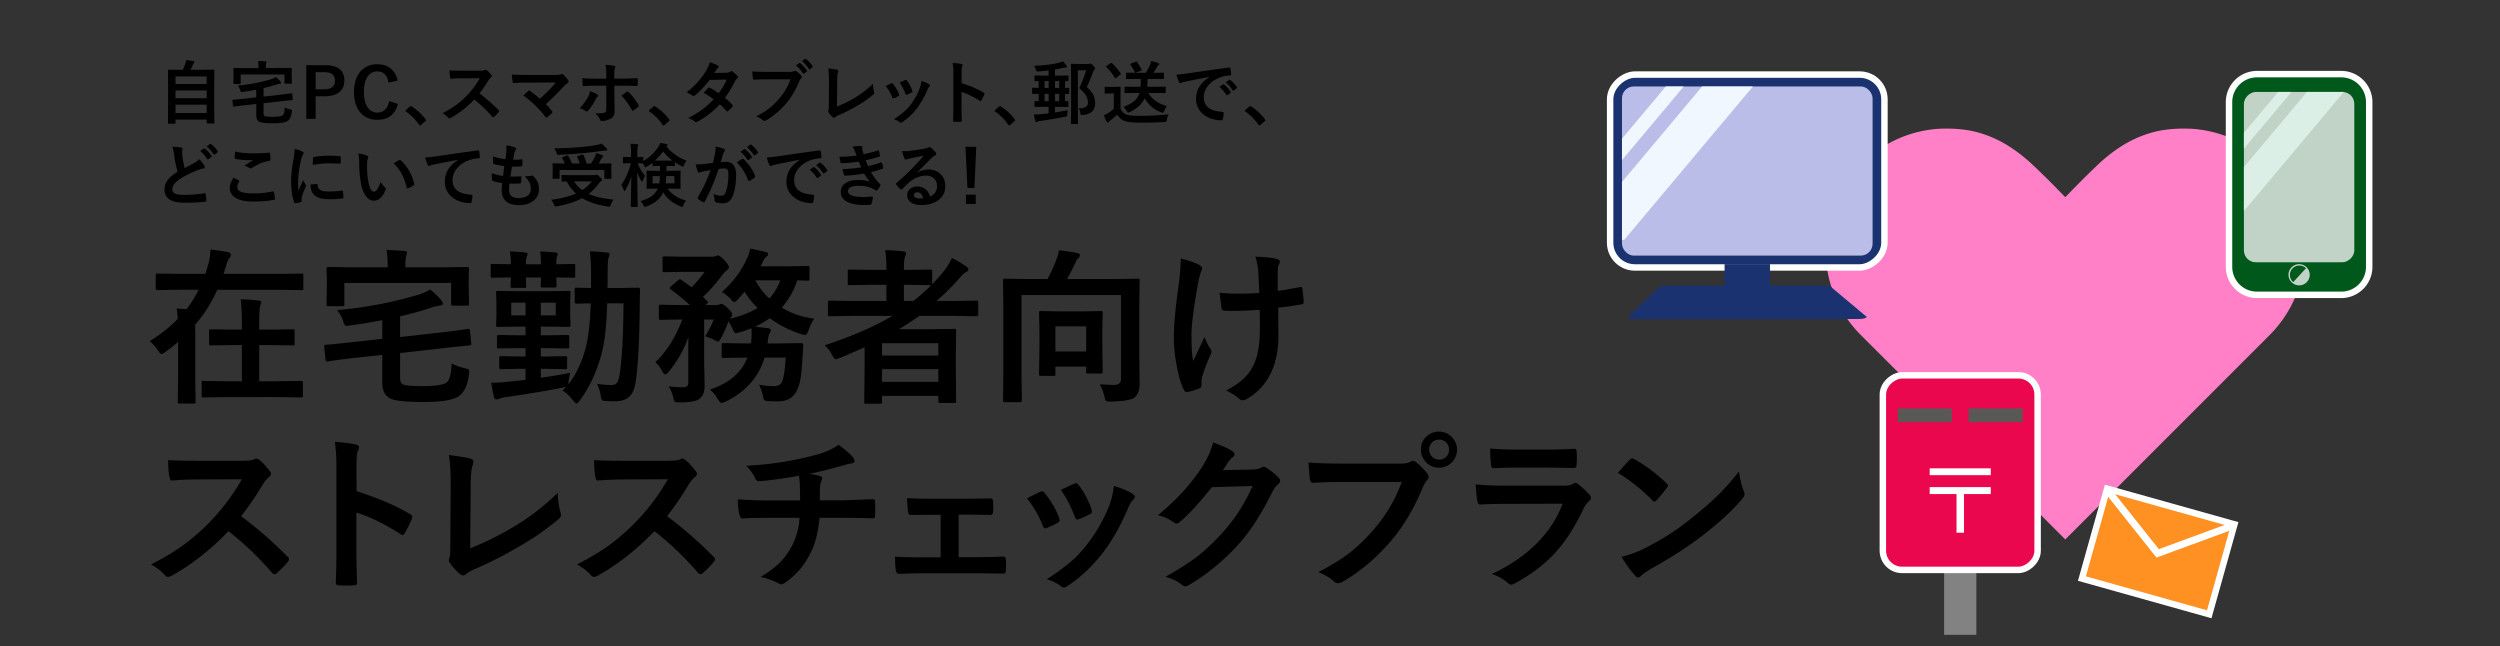 <svg id="Layer_1" data-name="Layer 1" xmlns="http://www.w3.org/2000/svg" viewBox="0 0 3876.01 1001.89"><rect x="0" y="0" width="3876.01" height="1001.89" fill="#333333" stroke="none"/><defs><style>.cls-1{fill:#ff80c6;}.cls-2,.cls-4{fill:#1a3370;}.cls-11,.cls-14,.cls-2{stroke:#fff;stroke-miterlimit:10;}.cls-11,.cls-2{stroke-width:10px;}.cls-3{fill:#babde8;}.cls-5{fill:#f0f7ff;}.cls-6{fill:#00591b;}.cls-7{fill:#fff;}.cls-8{fill:#c1d3c6;}.cls-9{fill:#dcefe6;}.cls-10{fill:#828282;}.cls-11{fill:#ea074e;}.cls-12{fill:#595857;}.cls-13{fill:#ff9022;}.cls-14{fill:none;stroke-width:11px;}</style></defs><title>sc_package_home_top</title><path class="cls-1" d="M3385.85,199.37a181.9,181.9,0,0,1,72.93,14.77,188.6,188.6,0,0,1,59.63,40.43,192.52,192.52,0,0,1,40.25,59.82,181.77,181.77,0,0,1,14.77,72.93,185.92,185.92,0,0,1-55,132.57L3202,836.35,2885.49,519.89a186,186,0,0,1-55-132.57,181.94,181.94,0,0,1,14.77-72.93,192.86,192.86,0,0,1,40.25-59.82,188.75,188.75,0,0,1,59.64-40.43,181.87,181.87,0,0,1,72.93-14.77q29.54,0,52.8,7.2a178.87,178.87,0,0,1,42.84,19.57,249,249,0,0,1,37.11,28.8q17.54,16.44,36,35.27L3202,305.72l14.77-15.14q18.47-18.84,36-35.45a241.53,241.53,0,0,1,37.11-29,178.62,178.62,0,0,1,42.83-19.57Q3355.93,199.37,3385.85,199.37Z"/><rect class="cls-2" x="2559.47" y="52.5" width="299.05" height="425.31" rx="38.38" transform="translate(2974.15 -2443.84) rotate(90)"/><rect class="cls-3" x="2514.72" y="134.01" width="388.55" height="262.29" rx="18.38"/><rect class="cls-4" x="2673.8" y="409.48" width="70.39" height="53.65"/><polygon class="cls-5" points="2514.72 282.11 2514.72 371.9 2518.21 371.9 2717.82 134.01 2638.98 134.01 2514.72 282.11"/><polygon class="cls-5" points="2514.72 248.25 2610.57 134.01 2582.68 134.01 2514.72 215.01 2514.72 248.25"/><path class="cls-4" d="M2882.43,494.55H2535.56c-6.45,0-11.69-1.48-11.69-3.31l47.74-44.89c0-1.83,5.24-3.31,11.7-3.31h245.53c6.46,0,11.69,1.48,11.69,3.31l53.59,44.89C2894.12,493.07,2888.89,494.55,2882.43,494.55Z"/><rect class="cls-6" x="3455.88" y="114.92" width="217.34" height="342.23" rx="43.38"/><path class="cls-7" d="M3629.84,119.92a38.38,38.38,0,0,1,38.38,38.39V413.77a38.38,38.38,0,0,1-38.38,38.38H3499.27a38.39,38.39,0,0,1-38.39-38.39V158.3a38.39,38.39,0,0,1,38.39-38.38h130.57m0-10H3499.27a48.45,48.45,0,0,0-48.39,48.38V413.76a48.45,48.45,0,0,0,48.39,48.39h130.57a48.44,48.44,0,0,0,48.38-48.38V158.31a48.44,48.44,0,0,0-48.38-48.39Z"/><rect class="cls-8" x="3432.51" y="189.02" width="264.08" height="171.14" rx="18.38" transform="translate(3839.14 -3289.97) rotate(90)"/><circle class="cls-8" cx="3564.55" cy="425.99" r="16.5"/><path class="cls-6" d="M3555.43,437.36a14.58,14.58,0,1,1,19.73-21.44Z"/><polygon class="cls-9" points="3478.98 259.04 3478.98 327.19 3633.92 142.55 3576.73 142.55 3478.98 259.04"/><polygon class="cls-9" points="3478.98 230.44 3552.74 142.55 3532.16 142.55 3478.98 205.92 3478.98 230.44"/><rect class="cls-10" x="3014.19" y="847.37" width="49.93" height="136.86"/><rect class="cls-11" x="2888.31" y="612.78" width="301.69" height="239.95" rx="29.78" transform="translate(3771.91 -2306.39) rotate(90)"/><rect class="cls-12" x="2942.29" y="633.17" width="83.88" height="21.29"/><rect class="cls-12" x="3052.14" y="633.17" width="83.88" height="21.29"/><path class="cls-7" d="M2991.8,726.09h94.71v10.6H2991.8Zm0,29.12h94.71V766H3045v59.94h-11.59V766H2991.8Z"/><rect class="cls-13" x="3273.68" y="752.5" width="144.78" height="204.99" transform="translate(1619.57 3846.04) rotate(-74.34)"/><path class="cls-7" d="M3270.38,763.79l187.76,52.63L3421.75,946.2,3234,893.56l36.38-129.77m-6.93-12.33-2.7,9.63-36.38,129.77-2.7,9.63,9.63,2.7,187.75,52.64,9.63,2.7,2.7-9.63,36.38-129.78,2.7-9.63-9.63-2.7-187.75-52.63-9.63-2.7Z"/><polyline class="cls-14" points="3270.38 763.79 3345.24 857.95 3458.14 816.42"/><path d="M232,528.89a212,212,0,0,0,43.58-34.53q-.37-6.25-1.53-15.94,14.65.76,15.17.9A175.31,175.31,0,0,0,308,449.24H277.38l-33.14.51c-1.36,0-2.17-.17-2.42-.51a4.32,4.32,0,0,1-.38-2.29V427.07q0-2.18.51-2.55a4.3,4.3,0,0,1,2.29-.39l33.14.51h41q2.18-6.61,5-16.69a84.2,84.2,0,0,0,2.81-21.16q15.17,1.8,27.4,4.21,4.46,1,4.46,4.21,0,2-2.3,4.84c-1.78,2-3.36,5.44-4.71,10.19q-1.28,5-4.46,14.4h87.93l32.88-.51a4.1,4.1,0,0,1,2.55.51,4.87,4.87,0,0,1,.38,2.43V447c0,1.36-.17,2.16-.51,2.42a4.8,4.8,0,0,1-2.42.38l-32.88-.51H336.89a221.56,221.56,0,0,1-34.15,54c-.09,1.36-.13,2.72-.13,4.07l.13,10.07v71.24l.51,34.16c0,1.35-.18,2.16-.51,2.42a4.47,4.47,0,0,1-2.3.38h-22q-2,0-2.43-.51a4.45,4.45,0,0,1-.38-2.29l.51-34.16V530.17q-9.44,8.15-19.11,15-4.85,3.7-6.5,3.7-2,0-5.48-5.23A56.09,56.09,0,0,0,232,528.89Zm119,86.79-35.56.51c-1.36,0-2.17-.17-2.42-.51a4.35,4.35,0,0,1-.38-2.29v-20a2.13,2.13,0,0,1,2.8-2.81l35.56.51h24V535H360.34l-33.39.51c-1.36,0-2.17-.17-2.42-.51a4.32,4.32,0,0,1-.38-2.29V513.34c0-1.35.17-2.16.51-2.42a4.4,4.4,0,0,1,2.29-.38l33.39.51H375V503.4q0-24.47-1.79-39.38a275,275,0,0,1,27.66,1.92q4.2.38,4.2,2.54a20,20,0,0,1-1.53,5.48q-1.65,3.71-1.65,28.93v8.16h18.47l33.52-.51c1.36,0,2.17.17,2.42.51a4.32,4.32,0,0,1,.39,2.29v19.38a2.13,2.13,0,0,1-2.81,2.8L420.36,535H401.89v56.07h29.69l35.56-.51c1.69,0,2.54.94,2.54,2.81v20c0,1.86-.85,2.8-2.54,2.8l-35.56-.51Z"/><path d="M725.46,509.9h1.27c1.11,0,1.74.9,1.92,2.68l2,19.5a9.49,9.49,0,0,1,.13,1.27c0,1.28-.89,2-2.67,2.17Q696,538.7,694.49,539l-74.17,8.28v37.85q0,6.12,1.78,8.67,1.53,2.29,5.48,3.06,7.9,1.78,28,1.78,30.46,0,37.47-6.24,6.49-6,7.14-28.93a84.17,84.17,0,0,0,20.51,7.39c3.15.77,5,1.4,5.61,1.91.77.6,1.15,1.7,1.15,3.32,0,.51-.09,1.7-.26,3.56q-2.81,24.74-15,33.9-12.12,9.69-55.06,9.69-37.47,0-49.83-4.46-14.66-5.61-14.65-25.49V550.17l-52,5.74q-22.42,2.8-32.63,4.46H506.9c-1.28,0-2-1-2.17-2.93l-2.17-19.88v-1.15c0-1.1,1-1.74,2.94-1.91q17.58-1.39,32.88-3.19l54.29-6V496.39q-26.13,5.1-50.85,8.29a40.41,40.41,0,0,1-4.46.51,3.35,3.35,0,0,1-3.06-1.66,28.1,28.1,0,0,1-2.17-5.35,54.47,54.47,0,0,0-9.43-17.46,629.26,629.26,0,0,0,124.77-23.45,79.89,79.89,0,0,0,19.37-8.41,99.1,99.1,0,0,1,17.07,16.44q2.69,3.06,2.68,5.22c0,1.87-1.49,2.94-4.46,3.19q-5.1.89-10.45,2.29a519.45,519.45,0,0,1-51.36,14.41v32.11l72.26-8.16q14-1.65,24.85-3.18C722.53,510.41,725.2,510,725.46,509.9Zm-35.68-95.45,34.41-.51c1.95,0,2.93.85,2.93,2.55l-.51,13.89v11.47l.51,29.18q0,2-.51,2.43a4.47,4.47,0,0,1-2.3.38H702.65c-1.53,0-2.47-.17-2.81-.51a4.06,4.06,0,0,1-.38-2.3V438.66H533.92v32.88c0,1.53-.18,2.42-.51,2.68a3.49,3.49,0,0,1-2.3.51H509.06c-1.36,0-2.16-.21-2.42-.64a5.21,5.21,0,0,1-.38-2.55l.51-29.18v-9.43l-.51-16.44c0-1.7.93-2.55,2.8-2.55l34.54.51h57.48v-2q0-17.21-1.91-24.85,14.15.38,27.9,1.53,4,0,4,2.67,0,.39-1.28,5-1.28,2.92-1.27,15.67v2Z"/><path d="M818,393.8a10.58,10.58,0,0,1-1.27,3.95q-1.41,2.56-1.4,12h23.45a164.57,164.57,0,0,0-1.28-19.88q13.51.51,24,1.66c2.12.25,3.19,1,3.19,2.29a12.72,12.72,0,0,1-1,3.7q-1.27,2.29-1.28,12.23l26.64-.51c1.35,0,2.16.18,2.42.51a4.47,4.47,0,0,1,.38,2.3v15.42c0,1.53-.17,2.46-.51,2.8a4.32,4.32,0,0,1-2.29.38c-.34,0-1.58,0-3.7-.12q-10.71-.25-22.94-.38l.51,13c0,1.79-1,2.68-2.93,2.68H841.18c-2,0-2.93-.89-2.93-2.68,0-.33.08-1.78.25-4.33q.12-4.2.26-8.66H815.31l.51,13.25a4.1,4.1,0,0,1-.51,2.55,4.47,4.47,0,0,1-2.3.38h-18.6c-1.36,0-2.17-.21-2.43-.64a4,4,0,0,1-.38-2.29c0-.26,0-1.74.13-4.46q.25-4.34.38-8.79-12.36.12-21.92.38l-6.5.12q-2.16,0-2.55-.63a5.21,5.21,0,0,1-.38-2.55V412c0-1.36.17-2.17.51-2.42a4.68,4.68,0,0,1,2.42-.39l28.42.51a98.91,98.91,0,0,0-1.66-19.88q13.89.51,24.09,1.66C816.84,391.76,818,392.53,818,393.8Zm148.73,76.47H941.35q-1.27,46.63-7.27,72.39Q923,588.79,898.53,621.42c-2,2.63-3.62,4-4.72,4s-2.72-1.49-5.1-4.46q-8.93-11.1-16.57-15.43l5.23-5.48-4.33.77q-41.94,8.28-89.85,15a56.19,56.19,0,0,0-8.92,2.16,13.61,13.61,0,0,1-4.84,1.28q-2.43,0-3.7-4.21-1.4-5.87-4.2-21.54,14.4-.37,26.12-1.65L814.8,589v-17.2h-8.42l-29.18.51c-1.53,0-2.42-.21-2.68-.64a4,4,0,0,1-.51-2.55V555.4c0-1.53.22-2.46.64-2.8a5.06,5.06,0,0,1,2.55-.39l29.18.51h8.42v-13H804.09l-30.58.51c-1.45,0-2.34-.16-2.68-.51a4.66,4.66,0,0,1-.38-2.42V521.88q0-1.78.51-2.16a5,5,0,0,1,2.55-.39l30.58.51H814.8v-13.5H803.58l-31.6.5q-2,0-2.43-.63a5.21,5.21,0,0,1-.38-2.55l.51-16.44V470.78l-.51-16.95c0-1.36.17-2.17.51-2.42A4.34,4.34,0,0,1,772,451l31.6.51H850l31.35-.51c1.53,0,2.46.17,2.8.51a4.3,4.3,0,0,1,.39,2.29L884,470.78v16.44l.51,16.44c0,1.53-.22,2.46-.64,2.8a5.09,5.09,0,0,1-2.55.38l-31.35-.5H838.5v13.5h10.71l30.58-.51c1.87,0,2.8.85,2.8,2.55V537.3c0,1.45-.17,2.3-.5,2.55a4.39,4.39,0,0,1-2.3.38l-30.58-.51H838.5v13h8.41l29.44-.51c1.36,0,2.21.22,2.55.64a5.21,5.21,0,0,1,.38,2.55v13.76a4.94,4.94,0,0,1-.44,2.68q-.45.51-2.49.51l-29.44-.51H838.5V585.6q23.19-3.18,45.24-7.51-2,11.2-2.16,13a32.58,32.58,0,0,0-.26,4.46q18.73-23.44,27.66-60,5.6-24,6.88-65.25-9.55.12-16.83.38l-5.22.13c-1.87,0-2.8-.85-2.8-2.55V449q0-2.17.51-2.55a4.27,4.27,0,0,1,2.29-.39l22.56.51V426.17a340.92,340.92,0,0,0-1.66-36.44q13.77.38,26.38,1.78c2.63.25,3.95,1.11,3.95,2.55a35.06,35.06,0,0,1-1.78,6.63q-1.15,3.81-1.15,26.38,0,13-.25,19.49h18.6l28.68-.51c2.12,0,3.18,1.07,3.18,3.19q-.51,18.22-.51,25.49-.51,79-6.5,118.77-2.55,16.2-11.21,22.82-7.53,5.85-21.54,5.86-5.22,0-14-.51c-3.14-.25-5-.85-5.61-1.78q-.76-1.15-1.78-7.14A60.2,60.2,0,0,0,925.67,595a154.66,154.66,0,0,0,21.67,2q6.61,0,9.3-3.82,2.55-3.57,4.08-12.87Q966.2,544.44,966.71,470.27ZM792.62,489H814.8V469.25H792.62Zm69,0V469.25H838.5V489Z"/><path d="M1218.28,554.38H1185.4q-13.65,45.5-60.54,68.44c-3.31,1.35-5.4,2-6.24,2q-2.17,0-5.74-6A52.71,52.71,0,0,0,1100.65,604q44.47-14.65,58.11-49.58h-4.33l-32.37.51c-1.53,0-2.47-.17-2.81-.51a4.43,4.43,0,0,1-.38-2.29V535c0-1.44.21-2.34.64-2.68a5.21,5.21,0,0,1,2.55-.38l32.37.51h9.81a92.15,92.15,0,0,0,1-10.2c.08-1.1.13-2.29.13-3.56q0-2.69-.26-9.69a192.11,192.11,0,0,1-20.13,6.76,20.92,20.92,0,0,1-4.21.76q-2.3,0-4.46-5.48a79.26,79.26,0,0,0-7-12.87,157.17,157.17,0,0,1-11.47,26.12c-2.21,3.66-3.69,5.48-4.46,5.48-.59,0-2.17-.67-4.71-2a64.45,64.45,0,0,0-15.42-6.25,153.29,153.29,0,0,0,13.38-26.12h-14.91V563.3l.76,32.88q0,9-1.91,13.89a21.46,21.46,0,0,1-6.5,8.54q-6.63,5.22-30.84,5.23-6,0-7.27-1.28c-.68-.76-1.44-3.06-2.29-6.88Q1041,605,1036.54,599a156.09,156.09,0,0,0,21.41,1.4q5.74,0,7.65-2c1-1.11,1.53-3,1.53-5.61V546.86q0-16.18.25-24.34a178.8,178.8,0,0,1-30.58,53.78c-2.47,2.8-4.29,4.21-5.48,4.21q-2,0-4.59-5a48.44,48.44,0,0,0-10.7-13.9q25.6-24.07,41.92-66.26h-2.8l-30.84.5c-1.36,0-2.17-.16-2.42-.5a6,6,0,0,1-.38-2.68V475.49q0-2.16.51-2.67a4.3,4.3,0,0,1,2.29-.38l30.84.51h14.27q-9.17-9.06-29.43-24.22c-1.2-.93-1.79-1.66-1.79-2.17,0-.33.68-1.18,2-2.54l10.71-9.18c1.35-1.27,2.42-1.91,3.18-1.91a5.2,5.2,0,0,1,2.55,1.15l15.68,11.21a197,197,0,0,0,20.13-23.83H1059.1L1030,422c-1.36,0-2.16-.17-2.42-.51a4.43,4.43,0,0,1-.38-2.29V400.3c0-1.35.17-2.16.51-2.42a4.43,4.43,0,0,1,2.29-.38l29.06.51h45.12a11.66,11.66,0,0,0,5.22-1,12.8,12.8,0,0,1,3.7-1q2.92,0,9.94,7.39t7,11.22c0,1.7-1.24,3.31-3.7,4.84a45.91,45.91,0,0,0-7.26,7.9q-14.79,19.76-29.19,32.75c.43.51,1.11,1.24,2,2.17q2.93,3.06,4.46,4.46c.85.85,1.28,1.53,1.28,2,0,.68-.77,1.66-2.3,2.93l-1.65,1.28h16.44a11,11,0,0,0,5-1,8.1,8.1,0,0,1,3.44-.77q2.79,0,9.17,6,7.51,6.89,7.52,10.71,0,2.42-2.55,4.71a5.53,5.53,0,0,0-1.91,1.79q26.39-6.25,43.84-16.95a126.86,126.86,0,0,1-20.26-25.11l-11,12.49q-3.06,3.43-5,3.44t-4.46-3.44a54,54,0,0,0-14.91-12,151.87,151.87,0,0,0,38.36-50.34,65,65,0,0,0,5.73-17q8,1.41,24,5.23c2.46.5,3.7,1.61,3.7,3.31q0,2.16-2.55,3.95-2.43,1.53-5.23,7.26-.37.9-2,4.21a26.22,26.22,0,0,1-1.65,3.44h44.35l28.54-.51c1.36,0,2.17.17,2.42.51a4.32,4.32,0,0,1,.39,2.29v17c0,1.45-.18,2.3-.51,2.55a4.37,4.37,0,0,1-2.3.38l-5.1-.12c-3.39-.17-7.09-.3-11.08-.38A118.72,118.72,0,0,1,1212,476.9q21.92,13.38,50.34,17.2a68.55,68.55,0,0,0-8.79,18.23q-2.8,7-5.23,7a29.08,29.08,0,0,1-5.73-1.14,168.09,168.09,0,0,1-49.07-24.85,137.51,137.51,0,0,1-22.94,13.25q8,.65,19.76,2.17,4.71.76,4.71,3.06a9.51,9.51,0,0,1-2,5.22q-1.65,2.3-2.42,10.71l-.76,4.71h19.37l33.13-.51c2,0,3.06,1.11,3.06,3.31l-1,15.93Q1243,575,1241.47,585q-1.9,12.22-5.61,19.49-7.9,17.71-29.31,17.72-9.43,0-14.91-.26c-3.74-.25-6-.85-6.75-1.78-.69-.76-1.45-3.23-2.3-7.39a79.88,79.88,0,0,0-5.73-16.31,138.43,138.43,0,0,0,22.43,2.29q9.3,0,12.49-5.48Q1216.1,585.86,1218.28,554.38Zm-8.54-119.79h-38.62a104.65,104.65,0,0,0,21.67,28.16A82.18,82.18,0,0,0,1209.74,434.59Z"/><path d="M1278.68,535.26q62.33-20.38,105-45.49h-64.86l-32.37.51c-1.36,0-2.17-.17-2.42-.51a4.34,4.34,0,0,1-.39-2.3V468.61c0-1.7.94-2.55,2.81-2.55l32.37.51h55.43v-25h-23.83l-33.13.51a4,4,0,0,1-2.55-.51,4.3,4.3,0,0,1-.38-2.29V420.69c0-1.35.17-2.16.51-2.42a4.77,4.77,0,0,1,2.42-.38l33.13.51h23.83v-3.7q0-17.32-2-26.89,16.32.51,28.17,1.92,4.2.38,4.2,2.54a14,14,0,0,1-1.27,5.23q-1.9,3.94-1.91,18v2.93h7.77l32.88-.51c1.53,0,2.42.17,2.68.51a3.45,3.45,0,0,1,.51,2.29v19.89A265,265,0,0,0,1464,419.42a84,84,0,0,0,11.73-19.37,153.28,153.28,0,0,1,22.43,13.12q3.18,2.06,3.18,4.72c0,1.45-1,2.63-2.93,3.57q-4.46,2-10.7,9.68A385.25,385.25,0,0,1,1452,466.57h29.44l32.63-.51a2.25,2.25,0,0,1,2.55,2.55v18.86c0,1.87-.85,2.81-2.55,2.81l-32.63-.51h-56.07q-15.81,11.09-31.74,20.64h50.73l35-.51c1.45,0,2.34.22,2.68.64a5.21,5.21,0,0,1,.38,2.55l-.51,35.17v26.13l.51,47.66c0,1.28-.21,2-.64,2.3a4.8,4.8,0,0,1-2.42.38h-21.66c-2,0-2.93-.89-2.93-2.68v-8.28h-87.3v9.43c0,1.36-.21,2.17-.64,2.42-.25.26-1,.38-2.29.38h-21.67q-2.16,0-2.55-.51a4.43,4.43,0,0,1-.38-2.29l.51-49.07V538.32q-25.87,11.73-38.87,16.83a40,40,0,0,1-5.73,1.78q-2.17,0-5.74-6.5A57.07,57.07,0,0,0,1278.68,535.26Zm176.13-3.18h-87.3v19.11h87.3Zm-87.3,60h87.3V572.35h-87.3Zm74.55-150-32.88-.51h-7.77v25h14.65a235.88,235.88,0,0,0,27.53-24.47Z"/><path d="M1705,595.8q15.93,1,21.92,1,11,0,11-8.29v-131H1583.78v125l.51,38.37c0,1.78-.94,2.67-2.81,2.67h-23.57c-1.87,0-2.81-.89-2.81-2.67l.51-41.81v-102l-.51-42.06c0-1.44.17-2.29.51-2.54a4.68,4.68,0,0,1,2.42-.39l35.43.51h30.59a251.55,251.55,0,0,0,13.76-29.95,69.42,69.42,0,0,0,4-14.65q19,2.3,29.19,4.46,3.18.64,3.18,3.31a6.18,6.18,0,0,1-2,4.46,15,15,0,0,0-4.46,6.25q-6.75,14.4-13.38,26.12h74.17l35.18-.51c1.53,0,2.46.18,2.8.51a4.71,4.71,0,0,1,.38,2.42l-.51,43.33v70.74l.51,45.62q0,14.65-7.52,21.41-6.87,5.73-37.08,6.5c-4.25,0-6.8-.43-7.65-1.27-.59-.69-1.36-2.85-2.29-6.5Q1709.44,603.06,1705,595.8Zm-71.49-13h-19.63c-1.44,0-2.29-.21-2.55-.64a4,4,0,0,1-.38-2.29l.64-43.59V513.85l-.64-28.67q0-2.16.51-2.55a4.83,4.83,0,0,1,2.42-.38l27.66.51h37.21l27.91-.51q2.16,0,2.55.51a4.83,4.83,0,0,1,.38,2.42l-.51,24.21V534l.51,42.18a4.25,4.25,0,0,1-.44,2.49,4.16,4.16,0,0,1-2.49.44h-19.5c-1.53,0-2.46-.17-2.8-.51a4.66,4.66,0,0,1-.38-2.42V568.4h-47.67v11.47a4.18,4.18,0,0,1-.44,2.48A3.83,3.83,0,0,1,1633.48,582.8Zm2.8-76.85v39H1684V506Z"/><path d="M1830.63,400.81Q1848.09,405,1858,410c3.82,1.95,5.74,3.87,5.74,5.73a11,11,0,0,1-1.53,5.23q-2.17,5.48-5,19.37-9.94,56.32-9.94,78.25,0,29.19,2.67,41.29,16.32-34.67,17.46-37.34A100.55,100.55,0,0,0,1876,540q2.41,2.67,2.42,5t-3.18,8.54a241.57,241.57,0,0,0-11.73,31.86,29.42,29.42,0,0,0-.76,6.88v6.25c0,1.52-1.15,2.72-3.44,3.56a70.63,70.63,0,0,1-18,5.48,10.48,10.48,0,0,1-1.53.13c-1.79,0-3.27-1.19-4.46-3.57q-6.76-13.38-11.35-39.5a232,232,0,0,1-4.07-41.3q0-28.78,7.77-83.6A297.7,297.7,0,0,0,1830.63,400.81Zm121.71,53.27q-1.27-32-1.66-34.66-1.53-13.64-4.33-21.41,24.35.76,33.64,3.57,4.21,1.14,4.21,4.2a11,11,0,0,1-1.91,5.23q-1.27,2.55-1.28,11V451q18.87-2.68,33.39-5.74a9.37,9.37,0,0,1,2.3-.38c1.44,0,2.25.89,2.42,2.67q1.14,7,2.16,19.63V468a3.45,3.45,0,0,1-3.44,3.83q-16.56,3.18-36.06,5.22l.25,40.27q.39,36.33-11.47,60.54a90.16,90.16,0,0,1-37.34,40.53,12.77,12.77,0,0,1-6.5,2.29,6.67,6.67,0,0,1-5.22-2.29q-7.65-6.89-20.39-12.88,19.37-10.32,29.69-21.15a70.84,70.84,0,0,0,14.4-22.18q8.54-19.62,8.16-58.24l-.26-23.7q-20.89,1.53-31.35,1.53-4.34.25-9.43.25-4.85,0-12.49-.25c-3.74,0-5.73-1.36-6-4.08q-.37-2-2.93-23.83a296.11,296.11,0,0,0,32.37,1.4Q1939.84,455.23,1952.34,454.08Z"/><path d="M373.85,800.29a636.82,636.82,0,0,1,72.26,63.08c1.36,1.36,2,2.59,2,3.7a6.43,6.43,0,0,1-1.79,3.82,138.79,138.79,0,0,1-17.46,17.84,4.81,4.81,0,0,1-3.18,1.53c-1,0-2.25-.68-3.7-2a474.09,474.09,0,0,0-67.8-64.74q-40.91,42.69-87.68,68.95c-3.14,1.36-5.14,2-6,2a5.68,5.68,0,0,1-4.46-2.29q-7.26-9-21.92-17.08,31.48-15.93,54-32.88a336.45,336.45,0,0,0,37.85-33.64,336.5,336.5,0,0,0,49.06-65.51l-67.29.26q-20.13,0-41.29,1.66c-1.7.17-2.84-1.32-3.44-4.46q-2.3-9.82-2.29-27.15,14,1,44.09,1h71.75q13.64,0,18-2.42a4.92,4.92,0,0,1,2.93-1q1.27,0,4.46,2,8.42,6.63,16.95,18.35a7.52,7.52,0,0,1,1.28,3.31q0,2.69-3.44,5.23a49.91,49.91,0,0,0-9.56,11.6A453.58,453.58,0,0,1,373.85,800.29Z"/><path d="M552.78,761.54Q602,777,635.74,797.1q3.43,1.78,3.44,4.46a6.2,6.2,0,0,1-.51,2.29,149.25,149.25,0,0,1-11.21,22.69c-1.11,2-2.25,2.93-3.44,2.93a4.31,4.31,0,0,1-2.93-1.27q-36.71-23.58-68.57-33.52v57.73q0,14.28,1,51.1v.77q0,3.18-4.71,3.18-5.87.39-11.6.39t-11.6-.39c-3.31,0-5-1.31-5-4q1-25.23,1-51.36V723.69q0-23.82-2.55-38.61,22.93,1.53,32.63,4.2,5,1,5,4.47c0,1.44-.73,3.44-2.17,6q-1.78,3.45-1.78,24.47Z"/><path d="M729,850.12a464.65,464.65,0,0,0,66.52-32.88A356.16,356.16,0,0,0,864.75,764q.39,17.73,4.21,30.21a14.24,14.24,0,0,1,.76,4.2c0,2.3-1.14,4.38-3.44,6.25A415.85,415.85,0,0,1,801,849.48a594.45,594.45,0,0,1-63.85,32.37q-9.93,4.33-14.65,8.41a7.79,7.79,0,0,1-4.72,2,7.62,7.62,0,0,1-4.46-2,83.87,83.87,0,0,1-15.93-17.72,6.88,6.88,0,0,1-1.53-4.2,10.3,10.3,0,0,1,1.28-4.46q1-2.55,1-14.91l.63-98.13q0-30-2.93-45.37,25.62,3.18,33.9,5.73,4.22,1.27,4.21,5a21.71,21.71,0,0,1-1.28,5.48q-2.93,8.16-2.93,32.37Z"/><path d="M1034.25,800.29a636.82,636.82,0,0,1,72.26,63.08c1.36,1.36,2,2.59,2,3.7a6.43,6.43,0,0,1-1.79,3.82,138.79,138.79,0,0,1-17.46,17.84,4.81,4.81,0,0,1-3.18,1.53c-1,0-2.25-.68-3.7-2a473.56,473.56,0,0,0-67.8-64.74q-40.9,42.69-87.68,68.95c-3.14,1.36-5.14,2-6,2a5.68,5.68,0,0,1-4.46-2.29q-7.26-9-21.92-17.08,31.48-15.93,54-32.88a329.51,329.51,0,0,0,86.91-99.15l-67.28.26q-20.15,0-41.3,1.66c-1.7.17-2.84-1.32-3.44-4.46q-2.29-9.82-2.29-27.15,14,1,44.09,1h71.75q13.64,0,18-2.42a4.92,4.92,0,0,1,2.93-1q1.27,0,4.46,2,8.41,6.63,16.95,18.35a7.52,7.52,0,0,1,1.28,3.31q0,2.69-3.44,5.23a49.91,49.91,0,0,0-9.56,11.6A453.58,453.58,0,0,1,1034.25,800.29Z"/><path d="M1238.67,737.59q-37.1,6.75-61.81,8.41h-.77c-2.46,0-4.37-1.92-5.73-5.74q-4.33-8.79-13.38-18.1a538.58,538.58,0,0,0,77.61-9.68q30.84-6.63,43.07-11.22,14.28-5.47,22.43-11.72,16.44,12.24,21.29,18.35a10,10,0,0,1,3.44,7.27c0,2.12-2.26,3.35-6.76,3.69a52,52,0,0,0-8.79,2.17,77,77,0,0,1-7.65,2.16q-25,7-47.28,11.6,11.48,1.28,17,3.31c2.3.6,3.44,1.83,3.44,3.7a19.72,19.72,0,0,1-1.53,4.46,24.79,24.79,0,0,0-1.91,8.79q-.26,5.75-.25,20.65h32.37q8.65,0,50.34-1.78,2.54,0,2.93,4.2.25,4,.25,8.92,0,4.47-.25,11.85c-.17,2.21-.43,3.55-.77,4s-1.23.7-2.67.7q-24.09-.76-50.6-.76h-32.11q-3.06,32.49-13,52.5-14.65,31.1-41.55,48.81a8.64,8.64,0,0,1-4.46,1.78,9.8,9.8,0,0,1-4.59-1.52,108,108,0,0,0-27.78-9.95q20.13-11.85,31.73-24.08A117.58,117.58,0,0,0,1228,846.17a108.58,108.58,0,0,0,11.6-43.33H1193q-28.66,0-41.54,1-3.7.27-5-6a96.27,96.27,0,0,1-2.55-23.7q21.66,1.79,50.59,1.78h46q0-11.21-.51-26.38Q1239.56,742.81,1238.67,737.59Z"/><path d="M1486.28,797.86v66h27.66q23.19,0,42.06-1,3.3,0,3.56,5,.26,4.33.26,8.28c0,2.72-.09,5.53-.26,8.41q-.25,4.72-3.69,4.72h-.64l-41-.51h-81.94q-16.83,0-38.36,1-4.2,0-5-5.48-1.28-7-1.27-21.16,15.16,1,44.6,1h26.13v-66H1444q-20,0-32.11.25h-.38q-3.06,0-3.7-5.22-.65-3.45-1.66-20.9,11.22,1,36.33,1h58l35.17-.51h.64q3.06,0,3.44,4.46.25,4.08.26,8t-.26,8.15c-.17,3.32-1.53,5-4.08,5h-1l-33.9-.51Z"/><path d="M1592.19,772.76q7.65-4.21,20.64-10.32a6.38,6.38,0,0,1,2.81-.77c1.36,0,2.67.85,3.95,2.55Q1635.27,784,1642,802.84c.68,2.46,1,3.78,1,3.95q0,1.65-3.06,3.69a117.1,117.1,0,0,1-16.82,8,6.29,6.29,0,0,1-2.3.51q-2.67,0-4.2-4.08A152.35,152.35,0,0,0,1592.19,772.76Zm134.7-19.5q19.75,6.12,29.19,12.49c2.29,1.7,3.44,3.18,3.44,4.46,0,1.45-.94,3-2.8,4.71q-3.2,2.69-7.91,13.26-16.95,40.14-39.38,69.45-24.33,31.11-53.78,50.47c-2.54,1.87-4.63,2.81-6.24,2.81a5.77,5.77,0,0,1-4.21-1.79q-8.65-7-22.17-11,25.23-16.7,39.12-28.93a180.19,180.19,0,0,0,23.45-25.36,241.15,241.15,0,0,0,35.3-63A116.47,116.47,0,0,0,1726.89,753.26Zm-82.2,6.24q16.69-7.89,20.9-9.55a6.21,6.21,0,0,1,2.68-.77c1.45,0,2.8.94,4.08,2.81a130.79,130.79,0,0,1,20.14,38.1,10.34,10.34,0,0,1,.63,3.06q0,2.16-3.31,4a108.88,108.88,0,0,1-18,8,5.09,5.09,0,0,1-1.66.38q-2,0-3.57-4.2Q1657.06,776.71,1644.69,759.5Z"/><path d="M1896,728.92l46.9-1q8.65-.25,13.12-3.19a5.16,5.16,0,0,1,3.32-1,7.75,7.75,0,0,1,4.2,1.53,119.09,119.09,0,0,1,17.72,14.15q3.43,3.06,3.44,6c0,1.87-1.07,3.69-3.19,5.48a32.64,32.64,0,0,0-8.54,11.21q-24.59,50-51.74,80.67a334.6,334.6,0,0,1-41.16,38.87A275.46,275.46,0,0,1,1842,907.72a7.82,7.82,0,0,1-4.2,1.27q-2.8,0-6-2.8-9.81-7.77-24.85-12,31.72-17.58,51.87-33.39a325.78,325.78,0,0,0,35-33.26,269.57,269.57,0,0,0,27.53-35.43,344,344,0,0,0,20.77-38.62l-63.21,1.79q-31.35,38.87-49.32,53.52c-1.87,2-3.69,2.93-5.48,2.93a6.1,6.1,0,0,1-3.82-1.52,66.14,66.14,0,0,0-25.11-11.35q43.71-35.67,70.22-77.48,12-20.39,15.42-35.3Q1903,694,1911.3,700a5.44,5.44,0,0,1,2.68,4.46q0,2.67-2.93,4.46-1.66,1-6.5,7Q1901.75,720.38,1896,728.92Z"/><path d="M2028.68,716.94q16.44,1.78,50.08,1.78h93.16q9.81,0,14.4-2.67a8.06,8.06,0,0,1,4.46-1.53,5.89,5.89,0,0,1,4.33,1.78q11.73,9.44,17.85,18.1a9,9,0,0,1,2,5.1q0,2.41-2.54,5t-6.12,10.32q-21,50.72-50.6,84.88-35.16,40.14-74,62.19a13.11,13.11,0,0,1-7.14,2.29,9,9,0,0,1-6.5-2.93q-8.15-7.77-24.21-14.27,30.21-15.3,50.6-31.48a263.68,263.68,0,0,0,34.66-33.77,232.31,232.31,0,0,0,44.22-74.56H2079q-14.78,0-43.07,1.28-4.08.26-5-5.23Q2030.07,736.7,2028.68,716.94Zm202.5-47.79A28,28,0,1,1,2203,697.06q0-12.87,9.3-20.9A27.47,27.47,0,0,1,2231.18,669.15Zm0,12.49a14.85,14.85,0,0,0-11.6,5,15.24,15.24,0,0,0-3.82,10.45,15.6,15.6,0,0,0,27,10.58,15.43,15.43,0,0,0,3.82-10.58,15,15,0,0,0-15.42-15.42Z"/><path d="M2287.76,751q19.89,2,48,2h89.46q8.8,0,13.89-2.93a5.71,5.71,0,0,1,3.32-1.53,6.93,6.93,0,0,1,3.95,1.79A146.46,146.46,0,0,1,2464,766.51a8,8,0,0,1,2.54,5.48c0,1.87-1,3.53-2.93,5q-4.85,4.08-8.79,12.24-20.91,44.47-47.66,72-23.58,24.34-58.88,43.46-3.71,1.79-5.23,1.78-2.55,0-5.73-3.05-8.41-7.53-24.22-13.64,41.3-19.12,69.59-47.54,27.39-27.53,40-61.29l-89.08.25q-21.79,0-39.12,1c-2,0-3.32-1.66-3.82-5Q2289.41,772.12,2287.76,751Zm22.69-55.7q18.6,1.79,42.82,1.79h47q15.81,0,40.91-1.28,3.2,0,3.19,4.08.38,5.1.38,10.2t-.38,10.19q0,5.24-3.7,5.23h-1l-36.83-.51h-51.61q-21.41,0-35.81,1-3.32,0-3.7-5.74A189.27,189.27,0,0,1,2310.45,695.27Z"/><path d="M2508.49,733.12q6.51-7.89,18.23-20.39a4.75,4.75,0,0,1,3.69-2,8.2,8.2,0,0,1,3.44,1.28q24.34,13,49.83,37.08c1.53,1.53,2.3,2.77,2.3,3.7a5.66,5.66,0,0,1-1.53,3.31q-8.55,11.36-16.19,19.63-2.16,2-3.18,2c-.85,0-2-.68-3.32-2A268.89,268.89,0,0,0,2508.49,733.12Zm5.74,130.25q20.89-5.73,35.3-13,25.23-13.12,41.93-24.09,14.65-9.56,33.13-24.46,26.25-21.29,41.67-36.71a392.87,392.87,0,0,0,29.95-34.28,122.07,122.07,0,0,0,7.27,30.46,13.66,13.66,0,0,1,1.27,5q0,2.93-4.2,7.9-22.82,26.64-60,55.31-32.37,25.37-78.76,51.1-13.76,8.29-17.46,12.11-2.67,2.55-4.71,2.55t-4.46-2.8A171.5,171.5,0,0,1,2514.23,863.37Z"/><path d="M270.9,191.69h-9.3a1.58,1.58,0,0,1-1-.18,1.72,1.72,0,0,1-.18-1l.21-34.93V135.8l-.21-26.62q0-.83.21-1a2,2,0,0,1,1-.16l14.85.21h6.95a81,81,0,0,0,4-10,30.06,30.06,0,0,0,1.15-5.08q4.38.42,11.45,1.62c1,.21,1.51.68,1.51,1.42a2.33,2.33,0,0,1-.83,1.46,8.35,8.35,0,0,0-1.62,2.56c-1.29,3.1-2.53,5.79-3.72,8h20.87l14.9-.21c.55,0,.89.07,1,.21a1.75,1.75,0,0,1,.16.94l-.21,23.69v22.59l.21,34.82a1.66,1.66,0,0,1-.21,1.05,1.86,1.86,0,0,1-.94.15h-9.52c-.59,0-.94-.08-1-.26s-.16-.42-.16-.94v-4.81H272.11v5a1.66,1.66,0,0,1-.21,1A2,2,0,0,1,270.9,191.69Zm1.21-73.15V130.2h48.31V118.54Zm0,33.68h48.31V140.29H272.11Zm0,22.95h48.31V162.31H272.11Z"/><path d="M451.76,144.63h.52c.45,0,.71.37.78,1.1l.84,8a3.4,3.4,0,0,1,.05.53c0,.52-.36.82-1.09.88q-13.19,1.32-13.81,1.42L408.62,160v15.52a6.43,6.43,0,0,0,.73,3.56,3.31,3.31,0,0,0,2.25,1.25,60.16,60.16,0,0,0,11.5.74q12.51,0,15.38-2.57,2.65-2.44,2.92-11.87a34.52,34.52,0,0,0,8.42,3,7.35,7.35,0,0,1,2.3.78,1.63,1.63,0,0,1,.47,1.36c0,.21,0,.7-.1,1.47q-1.15,10.14-6.17,13.9-5,4-22.59,4-15.37,0-20.44-1.83-6-2.31-6-10.46V161.16l-21.34,2.35q-9.19,1.16-13.38,1.83h-.47c-.53,0-.82-.4-.89-1.2l-.89-8.16v-.47q0-.67,1.2-.78,7.22-.58,13.49-1.31L397.28,151V139.09q-10.72,2.1-20.87,3.4a16.4,16.4,0,0,1-1.83.21,1.39,1.39,0,0,1-1.25-.68,11.11,11.11,0,0,1-.89-2.2,22.43,22.43,0,0,0-3.87-7.16A258,258,0,0,0,419.76,123a32.61,32.61,0,0,0,7.95-3.45,41.11,41.11,0,0,1,7,6.74,3.63,3.63,0,0,1,1.1,2.15c0,.77-.61,1.2-1.83,1.31-1.39.24-2.82.55-4.29.94a214.56,214.56,0,0,1-21.07,5.9v13.18l29.65-3.35q5.75-.68,10.19-1.3C450.55,144.84,451.65,144.67,451.76,144.63Zm-14.64-39.16,14.11-.21c.81,0,1.21.35,1.21,1l-.21,5.7v4.7l.21,12q0,.84-.21,1a1.75,1.75,0,0,1-.94.16H442.4a1.89,1.89,0,0,1-1.15-.21c-.11-.11-.16-.42-.16-.94V115.41H373.17V128.9c0,.62-.07,1-.21,1.1a1.49,1.49,0,0,1-.94.2h-9c-.56,0-.89-.08-1-.26a2.16,2.16,0,0,1-.15-1l.2-12v-3.87l-.2-6.74c0-.7.38-1,1.15-1l14.17.21h23.58v-.83a46.83,46.83,0,0,0-.79-10.2q5.81.15,11.45.63c1.08,0,1.62.36,1.62,1.1,0,.1-.17.78-.52,2q-.53,1.2-.52,6.43v.83Z"/><path d="M474.92,101.08h29.33q29.64,0,29.65,23.79,0,12.39-8.84,18.77-7.89,5.66-21.7,5.65h-14v34.87H474.92Zm14.43,10.82v26.56h13.59q16.37,0,16.37-13.48,0-13.08-15.85-13.08Z"/><path d="M616.45,124.87l-14,3.4Q599.35,110.71,585,110.7q-10.19,0-15.73,9.1-5.13,8.37-5.13,22.8,0,16.41,6.64,24.94a17.24,17.24,0,0,0,14.22,7q14.85,0,18.3-17.77L616.92,161q-6.37,24.74-32,24.73-17.57,0-27.35-12.71-8.73-11.34-8.73-30.22,0-21.69,11.3-33.36,9.57-9.83,24.78-9.83,13.49,0,22,7.64Q614,113.74,616.45,124.87Z"/><path d="M636.94,164.45a2.17,2.17,0,0,1,1.36.63,81.28,81.28,0,0,1,21.33,19.61,3,3,0,0,1,.74,1.62,2.52,2.52,0,0,1-1,1.72l-6.53,5.55c-.77.66-1.28,1-1.52,1a1.75,1.75,0,0,1-1.46-1A77.89,77.89,0,0,0,629.52,173c-.63-.42-.94-.77-.94-1.05a2.63,2.63,0,0,1,.73-1.31l6-5.33A2.35,2.35,0,0,1,636.94,164.45Z"/><path d="M743.39,144.79A261.89,261.89,0,0,1,773,170.67a2.33,2.33,0,0,1,.84,1.52,2.64,2.64,0,0,1-.74,1.57,57.18,57.18,0,0,1-7.16,7.32,2,2,0,0,1-1.31.63,2.47,2.47,0,0,1-1.51-.84,194.13,194.13,0,0,0-27.82-26.56,154.93,154.93,0,0,1-36,28.28,9.06,9.06,0,0,1-2.46.84,2.31,2.31,0,0,1-1.83-.94,29.79,29.79,0,0,0-9-7A147.9,147.9,0,0,0,708.26,162a135.23,135.23,0,0,0,35.66-40.67l-27.61.1q-8.26,0-16.94.68-1.05.11-1.41-1.83a51.23,51.23,0,0,1-.94-11.14q5.75.42,18.09.42h29.43q5.6,0,7.38-1a2,2,0,0,1,1.2-.42A4.37,4.37,0,0,1,755,109a37.89,37.89,0,0,1,6.95,7.52,3.13,3.13,0,0,1,.53,1.36A2.82,2.82,0,0,1,761,120a20.51,20.51,0,0,0-3.92,4.76A185.25,185.25,0,0,1,743.39,144.79Z"/><path d="M846.29,161.47a118.14,118.14,0,0,1,9.41,10.72,2.61,2.61,0,0,1,.73,1.57,2.58,2.58,0,0,1-.94,1.72,77.81,77.81,0,0,1-7,6.33,3.08,3.08,0,0,1-1.36.52c-.42,0-.86-.31-1.31-.94a165.13,165.13,0,0,0-34.35-33.3q5.32-5.07,7.68-7.17a2.26,2.26,0,0,1,1.21-.52,4.08,4.08,0,0,1,1.51.73,182.12,182.12,0,0,1,15.16,12,241.15,241.15,0,0,0,24.79-25.26l-45.12.21q-11.78,0-19.93.78c-1,0-1.67-.64-1.88-1.93a98.36,98.36,0,0,1-1.31-11.45q7.27.74,23.32.73h43.92q6.81,0,8.89-1a3.18,3.18,0,0,1,1.52-.53,2.5,2.5,0,0,1,1.78.84,53.11,53.11,0,0,1,7.74,8.58,5,5,0,0,1,.83,2.35,2.62,2.62,0,0,1-1.41,2.25,45.64,45.64,0,0,0-5.12,4.08A377.44,377.44,0,0,1,846.29,161.47Z"/><path d="M914.67,141.45a45.48,45.48,0,0,1,11.14,4.91q1.62,1,1.62,2c0,.56-.4,1.13-1.2,1.72a10.59,10.59,0,0,0-2.67,3.61,72.62,72.62,0,0,1-11.86,17.88,3.1,3.1,0,0,1-2.15,1.31,3.28,3.28,0,0,1-1.62-.63,31.64,31.64,0,0,0-9.1-4.49,74.86,74.86,0,0,0,13-17.68A25.47,25.47,0,0,0,914.67,141.45ZM940,121.94v-5a86.92,86.92,0,0,0-1.2-16.47A124.42,124.42,0,0,1,952.11,102c1.29.21,1.94.75,1.94,1.62a4,4,0,0,1-.63,1.94q-1.09,2-1.1,10.66v5.7H965.5q6.12,0,21.85-.68h.21c.8,0,1.2.58,1.2,1.73s.06,2.44.06,3.45c0,1.74-.06,3.38-.16,4.91s-.65,2.15-1.52,2q-16.68-.52-22.06-.52h-12.6l.1,21.65.21,18.61q0,7.8-6.32,11a29.23,29.23,0,0,1-13.7,3.56c-1.12,0-2-.75-2.57-2.25A25.59,25.59,0,0,0,923,175.8q10.71,0,14.59-1.26,2.45-1.09,2.45-4.7v-37H923.2q-9.68,0-18.51.73c-.94,0-1.41-.71-1.41-2.14-.28-5.13-.42-8.54-.42-10.25q9.51.74,20.13.73Zm23.38,26.35c1-.76,2.51-1.83,4.49-3.18,1.64-1.15,2.86-2,3.66-2.62a2.07,2.07,0,0,1,1.36-.52,2.15,2.15,0,0,1,1.62.94q7.17,6.17,15.32,19.61a2.87,2.87,0,0,1,.53,1.62,2.07,2.07,0,0,1-1,1.67,56.67,56.67,0,0,1-7.22,5.39,4.62,4.62,0,0,1-1.25.62c-.38,0-.78-.36-1.2-1.09A96.5,96.5,0,0,0,963.41,148.29Z"/><path d="M1014.49,164.45a2.14,2.14,0,0,1,1.35.63,81.47,81.47,0,0,1,21.34,19.61,3,3,0,0,1,.73,1.62,2.52,2.52,0,0,1-1.05,1.72l-6.53,5.55c-.77.66-1.27,1-1.52,1a1.76,1.76,0,0,1-1.46-1A77.74,77.74,0,0,0,1007.06,173c-.63-.42-.94-.77-.94-1.05a2.63,2.63,0,0,1,.73-1.31l6-5.33A2.35,2.35,0,0,1,1014.49,164.45Z"/><path d="M1123.92,151.75a95.3,95.3,0,0,1,11.55,10.77,2.17,2.17,0,0,1,.63,1.51,2.06,2.06,0,0,1-.63,1.41,50.71,50.71,0,0,1-6.64,6.75,2.32,2.32,0,0,1-1.31.52,1.74,1.74,0,0,1-1.15-.63,104,104,0,0,0-10.4-10.4,133.37,133.37,0,0,1-34.14,26.77,6.2,6.2,0,0,1-2.67.94,3.23,3.23,0,0,1-2-.94,32,32,0,0,0-10.2-5.44,155.34,155.34,0,0,0,22.64-13.8A137.33,137.33,0,0,0,1106.35,154a93.66,93.66,0,0,0-15.43-10.09q6.43-7,7.06-7.63a2.07,2.07,0,0,1,1.41-.73,3.68,3.68,0,0,1,1,.42,112.42,112.42,0,0,1,13.8,8.57,104.27,104.27,0,0,0,12.55-21.18l-26.56.53q-12.81,16.37-22.9,24.1a4.25,4.25,0,0,1-2.14.94,2.35,2.35,0,0,1-1.73-.73,45.33,45.33,0,0,0-9-4.91,136.28,136.28,0,0,0,19-17.94,116.28,116.28,0,0,0,11.34-15.68q4.61-7.84,5.75-13.18,9.74,3.4,12.55,5.23a1.83,1.83,0,0,1,1.15,1.72,2.65,2.65,0,0,1-1.3,2.15,7.76,7.76,0,0,0-2.2,2.25c-.84,1.46-2,3.24-3.35,5.33l18.88-.42a11.48,11.48,0,0,0,5.86-1.62,3.52,3.52,0,0,1,1.83-.73,3.83,3.83,0,0,1,1.93.83,32.08,32.08,0,0,1,7.32,6.54,2.77,2.77,0,0,1,.84,1.93,2.81,2.81,0,0,1-1.21,2,14.14,14.14,0,0,0-3.19,4.08A172.68,172.68,0,0,1,1123.92,151.75Z"/><path d="M1166.26,110.65q6.75.73,20.55.73H1225a12.16,12.16,0,0,0,5.91-1.1,3.21,3.21,0,0,1,1.62-.42,5.61,5.61,0,0,1,2,.53,31.81,31.81,0,0,1,7.84,7.06,3,3,0,0,1,.73,1.83,3.62,3.62,0,0,1-1.51,2.66,16.32,16.32,0,0,0-2.46,4.19q-8.62,20.81-20.76,34.82-14.48,16.47-30.38,25.51a5.35,5.35,0,0,1-2.92.95,3.77,3.77,0,0,1-2.67-1.16,30.83,30.83,0,0,0-9.93-5.9,122.29,122.29,0,0,0,20.75-12.92,103.48,103.48,0,0,0,14.23-13.85A94.91,94.91,0,0,0,1225.61,123h-38.69q-6.29,0-17.68.52c-1.11.11-1.79-.61-2-2.14Q1166.84,118.75,1166.26,110.65Zm67.77-9.36,5.17-3.5a1,1,0,0,1,.63-.26,1.46,1.46,0,0,1,.94.47,46,46,0,0,1,10.2,11.45,1.32,1.32,0,0,1,.31.78,1.26,1.26,0,0,1-.63.94l-4,2.88a1.53,1.53,0,0,1-.84.31,1.27,1.27,0,0,1-1-.68A54.71,54.71,0,0,0,1234,101.29Zm9.36-6.64,4.6-3.4a1.21,1.21,0,0,1,.68-.26,1.51,1.51,0,0,1,.89.47,41.4,41.4,0,0,1,10.19,11,1.27,1.27,0,0,1-.31,1.94l-3.56,2.87a1.21,1.21,0,0,1-.83.42,1.12,1.12,0,0,1-1-.73A52.16,52.16,0,0,0,1243.39,94.65Z"/><path d="M1297.66,165.24A190.63,190.63,0,0,0,1325,151.75a146.5,146.5,0,0,0,28.39-21.86,46.1,46.1,0,0,0,1.73,12.39,5.82,5.82,0,0,1,.31,1.73,3.3,3.3,0,0,1-1.41,2.56A170.91,170.91,0,0,1,1327.2,165a242.1,242.1,0,0,1-26.2,13.28,24.22,24.22,0,0,0-6,3.46,3.23,3.23,0,0,1-1.94.83,3.17,3.17,0,0,1-1.83-.83,34.52,34.52,0,0,1-6.53-7.27,2.84,2.84,0,0,1-.63-1.73,4.35,4.35,0,0,1,.52-1.83q.42-1,.42-6.12l.26-40.26q0-12.28-1.2-18.61a101.73,101.73,0,0,1,13.91,2.35,2.06,2.06,0,0,1,1.72,2,8.77,8.77,0,0,1-.52,2.25q-1.2,3.34-1.2,13.28Z"/><path d="M1373.26,133.5q3.13-1.73,8.47-4.24a2.58,2.58,0,0,1,1.15-.31,2.14,2.14,0,0,1,1.62,1.05,56.4,56.4,0,0,1,9.2,15.84q.42,1.51.42,1.62c0,.45-.42,1-1.26,1.51a48.44,48.44,0,0,1-6.9,3.3,2.56,2.56,0,0,1-.94.21c-.73,0-1.31-.56-1.72-1.68A62.64,62.64,0,0,0,1373.26,133.5Zm55.26-8q8.12,2.5,12,5.12,1.41,1,1.41,1.83a2.88,2.88,0,0,1-1.15,1.94q-1.3,1.1-3.24,5.43a130.11,130.11,0,0,1-16.16,28.5A93.25,93.25,0,0,1,1399.3,189a4.86,4.86,0,0,1-2.57,1.15,2.36,2.36,0,0,1-1.72-.74,26,26,0,0,0-9.1-4.49,153.36,153.36,0,0,0,16-11.87,74.34,74.34,0,0,0,9.62-10.41,99,99,0,0,0,14.49-25.83A47.91,47.91,0,0,0,1428.52,125.5Zm-33.72,2.56q6.84-3.24,8.57-3.92a2.53,2.53,0,0,1,1.1-.31,2.15,2.15,0,0,1,1.68,1.15,53.84,53.84,0,0,1,8.26,15.63,4.33,4.33,0,0,1,.26,1.25c0,.6-.46,1.14-1.36,1.62a44.55,44.55,0,0,1-7.37,3.3,2.22,2.22,0,0,1-.68.16c-.56,0-1-.58-1.47-1.73A77.23,77.23,0,0,0,1394.8,128.06Z"/><path d="M1490.9,128.9q20.17,6.32,34,14.58,1.41.74,1.41,1.83a2.6,2.6,0,0,1-.21.95,61.45,61.45,0,0,1-4.6,9.3c-.46.81-.93,1.21-1.41,1.21a1.8,1.8,0,0,1-1.21-.53q-15.06-9.68-28.13-13.75v23.69q0,5.85.42,21v.32c0,.87-.64,1.3-1.93,1.3-1.61.11-3.19.16-4.76.16s-3.19,0-4.76-.16q-2,0-2-1.62.42-10.35.42-21.07v-52.7a96.28,96.28,0,0,0-1.05-15.84,75,75,0,0,1,13.39,1.72q2,.42,2,1.83a5.62,5.62,0,0,1-.89,2.46q-.74,1.41-.73,10Z"/><path d="M1550.39,164.45a2.14,2.14,0,0,1,1.36.63,81.47,81.47,0,0,1,21.34,19.61,3.08,3.08,0,0,1,.73,1.62,2.52,2.52,0,0,1-1,1.72l-6.53,5.55c-.77.66-1.28,1-1.52,1a1.75,1.75,0,0,1-1.46-1A77.74,77.74,0,0,0,1543,173c-.63-.42-.94-.77-.94-1.05a2.63,2.63,0,0,1,.73-1.31l6-5.33A2.35,2.35,0,0,1,1550.39,164.45Z"/><path d="M1618.62,165.55l-13.59.21q-.84,0-1-.21a1.73,1.73,0,0,1-.16-.94V158a1.89,1.89,0,0,1,.21-1.15,1.73,1.73,0,0,1,.94-.16l1.73.05c1.15.07,2.37.13,3.66.16V145.52q-3.93.06-7,.16l-2.2,0c-.69,0-1-.38-1-1.15v-7.32c0-.76.35-1.15,1-1.15l9.16.21V125.71l-5.29.1q-.83,0-1-.21a1.83,1.83,0,0,1-.16-.94v-6.53c0-.74.39-1.1,1.15-1.1l13.6.21h7.06v-8q-8.32,1-15.64,1.51c-.69,0-1.18.06-1.46.06a2.07,2.07,0,0,1-1.88-.74,11.33,11.33,0,0,1-.89-2.56,19.5,19.5,0,0,0-2.62-5.54q24.06-.89,38.91-4.86a28.42,28.42,0,0,0,5.85-2,43.16,43.16,0,0,1,5.33,6.74,3.62,3.62,0,0,1,.79,1.83c0,.73-.72,1.1-2.15,1.1a22.72,22.72,0,0,0-3.86.42q-5.81,1.41-12.45,2.56v9.52h6.22l13.49-.21c.81,0,1.21.36,1.21,1.1v6.53c0,.56-.07.89-.21,1a2,2,0,0,1-1,.15l-4.13-.1v10.61c1.29,0,2.6-.09,3.92-.16l1.42,0a1.64,1.64,0,0,1,1,.21,1.73,1.73,0,0,1,.16.94v7.32c0,.56-.09.89-.26,1a1.71,1.71,0,0,1-.94.15l-5.34-.1v11.24c.91,0,1.89-.09,2.93-.16l1.1-.05c.59,0,.94.09,1,.26a2.05,2.05,0,0,1,.16,1.05v6.64a1.63,1.63,0,0,1-.18,1,1.72,1.72,0,0,1-1,.18l-13.49-.21h-6.12v8.68q12.39-2,19.87-3.56a32.81,32.81,0,0,0-.68,6.23c0,1.77-.21,2.84-.63,3.18a7.09,7.09,0,0,1-2.87.79q-17.73,3.51-37.91,6.43a13.54,13.54,0,0,0-4.6,1.1,7,7,0,0,1-2.35.84c-.53,0-1-.55-1.31-1.63q-1.26-5-2.15-10.19a116.56,116.56,0,0,0,11.93-.63q4-.31,10.77-1.15V165.55Zm.89-29.23h6.28V125.6h-6.28Zm0,20.55h6.28V145.52h-6.28Zm16.21-31.27v10.72h6.49V125.6Zm0,31.27h6.49V145.52h-6.49Zm36.34,11a9.51,9.51,0,0,0,1.1.05q13.59,0,13.59-8.68a20.75,20.75,0,0,0-2.93-10.87q-3.08-5.13-10.45-11.77a209.19,209.19,0,0,0,10.77-27.71h-13v60l.21,22.49c0,.69-.4,1-1.2,1h-8.47c-.63,0-1-.07-1.1-.21s-.16-.38-.16-.83l.21-22.38V122.67l-.21-22.53q0-.89.21-1a2.21,2.21,0,0,1,1.05-.15l9.56.21h15a9.74,9.74,0,0,0,2.82-.32,5.13,5.13,0,0,1,1.57-.31q1.31,0,4.5,3.24c1.74,1.92,2.61,3.36,2.61,4.34a2.68,2.68,0,0,1-1,1.93c-.63.46-1.38,1.78-2.25,4q-5.34,14.11-9.52,22.9,8.16,7.36,10.88,13.7a28.94,28.94,0,0,1,2,11.35q0,16.46-18.88,18.24c-.94.07-1.57.11-1.88.11a1.55,1.55,0,0,1-1.52-.73A14.82,14.82,0,0,1,1675,175,14.8,14.8,0,0,0,1672.06,167.85Z"/><path d="M1812,177.31a19.08,19.08,0,0,0-2.87,8.27c-.28,1.77-.61,2.8-1,3.08a6.6,6.6,0,0,1-3,.52q-17.4,1-37.48,1-17.84,0-25.05-3a22.3,22.3,0,0,1-10.51-9.57,113.73,113.73,0,0,1-11,9.46,11.31,11.31,0,0,0-2.15,2.09,1.92,1.92,0,0,1-1.56,1c-.6,0-1.1-.44-1.52-1.31a97.17,97.17,0,0,1-4.39-10,65,65,0,0,0,6.32-3.35,63.59,63.59,0,0,0,9-6.85V144.84h-5l-7.85.27c-.62,0-1-.09-1.09-.27a2,2,0,0,1-.16-1v-8.16q0-.84.21-1a2,2,0,0,1,1-.16l7.85.21h6.53l8-.21a1.66,1.66,0,0,1,1,.21,1.83,1.83,0,0,1,.16.94l-.21,10.2v22.69q3.39,6.58,8.89,8.89,5.32,2.15,19.81,2.14A458.72,458.72,0,0,0,1812,177.31Zm-88-79.37a92.58,92.58,0,0,1,13.39,15.79,1.7,1.7,0,0,1,.37.84c0,.38-.34.8-1,1.26l-6,4.86a3.25,3.25,0,0,1-1.26.63c-.34,0-.68-.25-1-.74A90.18,90.18,0,0,0,1715.3,104a1.44,1.44,0,0,1-.47-.84c0-.28.33-.65,1-1.1l5.86-3.92a2.75,2.75,0,0,1,1.3-.63A1.67,1.67,0,0,1,1723.92,97.94Zm35,46.17-14.43.21q-.9,0-1-.21a1.73,1.73,0,0,1-.16-.94v-7.63c0-.56.07-.89.21-1a2,2,0,0,1,1-.15l14.43.21h9.3a72,72,0,0,0,.32-7.38c0-1.67,0-3.29-.11-4.86H1761l-14.12.21c-.56,0-.89-.07-1-.21a2.36,2.36,0,0,1-.1-.94v-7.53c0-.63,0-1,.16-1.1a1.69,1.69,0,0,1,.94-.15l12.91.2a57.74,57.74,0,0,0-7.16-12.54,1.44,1.44,0,0,1-.37-.84c0-.28.39-.56,1.15-.84l7.17-2.92a4.42,4.42,0,0,1,1.2-.37c.28,0,.63.26,1,.78a73.22,73.22,0,0,1,7.06,11.61,2,2,0,0,1,.21.78q0,.69-1.41,1.26l-8,3.08h15.84a113.16,113.16,0,0,0,6.54-12.18,28,28,0,0,0,1.83-6,98.79,98.79,0,0,1,11,3.08c.94.35,1.41.86,1.41,1.52a2.32,2.32,0,0,1-1.31,1.93,6.57,6.57,0,0,0-2,2.46q-3,5.34-5.6,9.2h.89l14.12-.2c.56,0,.89.08,1,.26a1.88,1.88,0,0,1,.16,1v7.53q0,.84-.21,1c-.1.11-.42.16-.94.16l-14.12-.21h-10q-.21,8.47-.63,12.24h13l14.54-.21a1.66,1.66,0,0,1,1,.21,1.86,1.86,0,0,1,.15.94v7.63a1.61,1.61,0,0,1-.18,1,1.72,1.72,0,0,1-1,.18l-14.54-.21H1780.5q8.46,14.8,28.7,20.24a29.4,29.4,0,0,0-4.18,7.42c-.7,2-1.41,3-2.14,3a7.12,7.12,0,0,1-2.36-.63,46.79,46.79,0,0,1-25.83-22q-5.6,13-23,21.55a8.23,8.23,0,0,1-2.56.94q-.69,0-2.25-2.67a23.87,23.87,0,0,0-5.18-6.22q11.76-4.5,17.31-9.47a25.44,25.44,0,0,0,7.53-12.18Z"/><path d="M1823.94,115.67q5.7-.27,17-1.83,42.51-6.23,64.31-9.1a5.27,5.27,0,0,1,.63,0c1,0,1.52.4,1.62,1.2a49.77,49.77,0,0,1,1.2,9.41q0,1.62-2,1.62a53.68,53.68,0,0,0-13.07,2.36q-14.07,4.8-21.33,14.43a27.68,27.68,0,0,0-6,17.15q0,20.7,28.49,22.48c1.57,0,2.36.54,2.36,1.62a32.88,32.88,0,0,1-1.21,9.2q-.42,2.25-2,2.25-16.89,0-28.34-9.31a29.27,29.27,0,0,1-11.19-23.79,35.32,35.32,0,0,1,6.12-20.54q5-7.17,14.43-13.39v-.21q-19.3,3.66-36,7.11-5.54,1.31-6.74,1.73a12.22,12.22,0,0,1-2.35.83,2.2,2.2,0,0,1-2-1.62A81.1,81.1,0,0,1,1823.94,115.67Zm66.62,19,5.64-4a1.19,1.19,0,0,1,.68-.27,1.63,1.63,0,0,1,.94.48,44.86,44.86,0,0,1,10.15,11.5,1.27,1.27,0,0,1,.31.73,1.17,1.17,0,0,1-.57.94l-4.5,3.35a1.6,1.6,0,0,1-.89.31c-.31,0-.63-.22-.94-.68A54.69,54.69,0,0,0,1890.56,134.7Zm9.83-7.06,5.38-3.81a1.3,1.3,0,0,1,.68-.32,1.49,1.49,0,0,1,.89.47,41.6,41.6,0,0,1,10.2,11,1.89,1.89,0,0,1,.31,1,1.31,1.31,0,0,1-.63,1l-4.29,3.34a1.39,1.39,0,0,1-.83.37,1.3,1.3,0,0,1-1-.68A51.65,51.65,0,0,0,1900.39,127.64Z"/><path d="M1938.34,164.45a2.17,2.17,0,0,1,1.36.63A81.28,81.28,0,0,1,1961,184.69a3,3,0,0,1,.74,1.62,2.52,2.52,0,0,1-1,1.72l-6.54,5.55c-.76.66-1.27,1-1.51,1a1.77,1.77,0,0,1-1.47-1A77.7,77.7,0,0,0,1930.92,173c-.63-.42-.94-.77-.94-1.05a2.63,2.63,0,0,1,.73-1.31l6-5.33A2.35,2.35,0,0,1,1938.34,164.45Z"/><path d="M267.09,227.59a62.88,62.88,0,0,1,14.06,1.26c1.29.31,1.94.89,1.94,1.72l-.79,4.5c0,.66.18,3.05.52,7.16a162,162,0,0,0,3.46,18.41q3.18-1.72,7.84-4.19,5.33-2.87,7.37-3.92a27.81,27.81,0,0,0,7.37-5.8,53,53,0,0,1,7.85,10.09,4.06,4.06,0,0,1,.73,2.25c0,1.22-.72,1.93-2.15,2.14A48.69,48.69,0,0,0,305,264.4q-15.84,6.44-25.15,12.55-12.64,8.26-12.65,16.16a7.21,7.21,0,0,0,4.45,7.11q4.13,1.88,13.33,1.88a178.5,178.5,0,0,0,31.95-2.51,6.58,6.58,0,0,1,.68,0c.66,0,1.08.45,1.25,1.36a92.47,92.47,0,0,1,1,9.93c.1,1.12-.54,1.73-1.94,1.83a251.71,251.71,0,0,1-31.89,1.62q-31,0-31-20.55a24.1,24.1,0,0,1,6.23-16.15q4.59-5.44,14.11-11.45A156,156,0,0,1,269.91,240Q268.76,231.42,267.09,227.59Zm43.39,6.49,5.65-3.93a1.21,1.21,0,0,1,.68-.26,1.7,1.7,0,0,1,.94.47,45.43,45.43,0,0,1,10.15,11.45,1.42,1.42,0,0,1,.31.79,1.26,1.26,0,0,1-.63.94l-4.49,3.29a1.44,1.44,0,0,1-.84.37c-.31,0-.63-.23-.94-.68A55.7,55.7,0,0,0,310.48,234.08Zm9.83-7.06,5.39-3.87a1.14,1.14,0,0,1,.68-.26,1.46,1.46,0,0,1,.89.47,42.32,42.32,0,0,1,10.19,11,1.85,1.85,0,0,1,.32.89,1.31,1.31,0,0,1-.63,1l-4.29,3.35a1.53,1.53,0,0,1-.83.31,1.17,1.17,0,0,1-1-.68A50.63,50.63,0,0,0,320.31,227Z"/><path d="M362,275.49q4.14,2.08,8.27,4.28c.55.32.83.67.83,1.05a1.82,1.82,0,0,1-.31.89,15,15,0,0,0-2.83,8.16q0,5.49,6.65,7.84,6.06,2.19,18.77,2.19a135.67,135.67,0,0,0,29-3.08,5.64,5.64,0,0,1,.95-.11,1.25,1.25,0,0,1,1.3,1.1,60.07,60.07,0,0,1,1.73,10.46v.21q0,1.09-1.83,1.41a179.33,179.33,0,0,1-31.95,2.56q-19,0-28.28-6.32a17.54,17.54,0,0,1-8-15.32Q356.34,284.32,362,275.49ZM364.39,235q11.72,2.78,30.06,2.77,7.38,0,22.69-.94h.32a1.2,1.2,0,0,1,1.3,1.2,71.64,71.64,0,0,1,.53,9.1q0,2.08-1.83,2.25-12.6,1.88-26.2,10.61a4.36,4.36,0,0,1-5,.31,25.61,25.61,0,0,0-7.48-3.45q8.73-5.7,14-8.89a79,79,0,0,1-8.78.32,106.56,106.56,0,0,1-18.72-1.83,1.74,1.74,0,0,1-1.41-1.94C363.92,243.42,364.07,240.25,364.39,235Z"/><path d="M456.88,230.89a49.62,49.62,0,0,1,11.5,3.92c1.64.87,2.46,1.72,2.46,2.56a8.62,8.62,0,0,1-1.62,3.24,32.73,32.73,0,0,0-2.57,7.58q-4.48,19.92-4.49,34.62a113.23,113.23,0,0,0,.63,12.49q7.26-15.89,7.26-15.94a41.58,41.58,0,0,0,3.77,6.74,4.78,4.78,0,0,1,.73,1.62,3.41,3.41,0,0,1-.52,1.73,115.48,115.48,0,0,0-6.12,16.15,12.48,12.48,0,0,0-.31,3.35l.21,3c0,.73-.48,1.2-1.42,1.41a57,57,0,0,1-8.73,1.73h-.21q-.88,0-1.2-1.2A70.17,70.17,0,0,1,452.49,298a117.36,117.36,0,0,1-1.15-16q0-14.75,3.66-35.14A107.29,107.29,0,0,0,456.88,230.89Zm24.68,55.21,9.72-.84h.21q.84,0,.84,1.62.53,5.81,5.17,8.11,4,1.93,12.29,1.93a179.58,179.58,0,0,0,20.45-1.36l.47-.05c.55,0,.9.47,1,1.41a66.36,66.36,0,0,1,.63,9.21c0,.69-.09,1.11-.26,1.25a4.09,4.09,0,0,1-1.57.32,148.81,148.81,0,0,1-17.46,1.2q-12.45,0-19-2.36a18.56,18.56,0,0,1-8.84-6.53Q481.55,295.26,481.56,286.1Zm3.4-30.38c.1-6.13.2-9.64.31-10.51a1.83,1.83,0,0,1,1.52-1.83,127.18,127.18,0,0,1,23.26-1.93q9.1,0,15.85.63a5.05,5.05,0,0,1,2.14.41c.21.14.31.47.31,1q0,6.12-.21,9.09c-.1.88-.49,1.31-1.15,1.31h-.26q-9.62-.67-17.46-.68A137.53,137.53,0,0,0,485,255.72Z"/><path d="M555.59,238.05q8.73,1,13.59,3.5c1.15.53,1.73,1.17,1.73,1.94a8.72,8.72,0,0,1-.89,3q-.94,2.92-.94,10.51A142.45,142.45,0,0,0,571,281.4q2.78,15.74,8.79,15.73c1.81,0,3.54-1.25,5.17-3.76a59,59,0,0,0,5.08-11.14,44.48,44.48,0,0,0,6.85,8.26,3,3,0,0,1,1.09,2.3,5.37,5.37,0,0,1-.31,1.68q-3.24,8.63-8.47,13a14.82,14.82,0,0,1-9.73,3.72q-7.11,0-12.81-8.16-5.28-7.64-7.21-19.76a187.84,187.84,0,0,1-2.56-31.17A65.69,65.69,0,0,0,555.59,238.05Zm54.85,15.16q5.28-3.35,8.42-4.91a3.64,3.64,0,0,1,1.2-.42,1.74,1.74,0,0,1,1.15.63,63.49,63.49,0,0,1,13.86,17.77,65.25,65.25,0,0,1,7.11,18.88,2.27,2.27,0,0,1,.1.63c0,.63-.42,1.2-1.25,1.72a40.14,40.14,0,0,1-8.37,4.29,3.49,3.49,0,0,1-.94.16c-.7,0-1.13-.46-1.31-1.36a86,86,0,0,0-7.89-21.54A72.22,72.22,0,0,0,610.44,253.21Z"/><path d="M659.22,244.12q5.7-.21,17-1.78,43.25-6.33,64.31-9.1a5.6,5.6,0,0,1,.63-.05q1.47,0,1.62,1.2a50.82,50.82,0,0,1,1.21,9.46c0,1.05-.68,1.57-2,1.57a53.68,53.68,0,0,0-13.08,2.36q-14.05,4.8-21.33,14.43a27.72,27.72,0,0,0-6,17.15q0,20.7,28.5,22.48c1.57,0,2.35.54,2.35,1.62a33.26,33.26,0,0,1-1.2,9.2c-.28,1.5-.94,2.25-2,2.25q-16.83,0-28.34-9.31a29.29,29.29,0,0,1-11.19-23.79,35.59,35.59,0,0,1,6.12-20.6q5-7.15,14.43-13.33v-.21q-18.93,3.56-36,7.06c-3.7.87-6,1.45-6.75,1.72a11.05,11.05,0,0,1-2.35.84,2.2,2.2,0,0,1-2-1.62A77.49,77.49,0,0,1,659.22,244.12Z"/><path d="M789.88,284.64a69.69,69.69,0,0,0-.63,8.62q0,7.8,3.87,11,3.35,2.73,10.35,2.72,19.5,0,19.5-14.43a21.21,21.21,0,0,0-2-9.41A44.58,44.58,0,0,0,813.35,273a22.61,22.61,0,0,0,3.3.26,60.49,60.49,0,0,0,7.63-.89,2.62,2.62,0,0,1,.73-.1,2.3,2.3,0,0,1,1.52.52q9.09,8.63,9.1,20.13,0,12.14-9.62,19.09-8.32,6-21.23,6-27,0-27-24.16,0-1.68.73-10.09A93.69,93.69,0,0,1,764,280.56q-1-.31-1.2-2-.31-3.4-.31-6.43c0-1.22,0-2.41.1-3.56a73.17,73.17,0,0,0,17.36,4.19q1.15-8.69,1.83-15.32-10.66-1.36-15.42-3c-1.15-.28-1.73-.89-1.73-1.84q-.32-7.68-.31-9.93a95.79,95.79,0,0,0,19.4,4.08q1.1-8.05,1.36-12.34.15-2,.15-4.08a42.22,42.22,0,0,0-.26-4.91,52.89,52.89,0,0,1,12.86,3c1.57.55,2.36,1.37,2.36,2.45a3.13,3.13,0,0,1-.84,2c-.66.67-1.31,2.2-1.93,4.6q-.95,4.29-1.73,10.1c1.05.07,2.2.1,3.45.1a72.59,72.59,0,0,0,9.73-.73c.73,0,1.09.42,1.09,1.25,0,1,.06,2,.06,3a41.29,41.29,0,0,1-.27,5.08c0,.94-.57,1.46-1.72,1.56a97.24,97.24,0,0,1-11.09.58h-3.18q-.48,2.72-2.36,15.32c1.57,0,2.93.05,4.08.05q5.38,0,11.14-.42a4.46,4.46,0,0,1,.63,0c.73,0,1.09.42,1.09,1.26a58.46,58.46,0,0,1-.52,8.05c-.1,1.15-.61,1.72-1.52,1.72-3.13.25-6.78.37-10.92.37C793.62,284.69,791.79,284.67,789.88,284.64Z"/><path d="M951.07,309.47a39.43,39.43,0,0,0-4.08,8,10,10,0,0,1-1.1,2.46,1.63,1.63,0,0,1-1.36.52c-.2,0-.88-.07-2-.2q-24.59-3.82-39.9-13-15.48,8.31-39.11,12.6a11.47,11.47,0,0,1-2.25.21c-.83,0-1.62-.93-2.35-2.77a31.07,31.07,0,0,0-4.29-7.58q22.9-2.78,38.33-9.78A70.53,70.53,0,0,1,878.6,281.4l-6.85.1a1.63,1.63,0,0,1-1-.21,1.73,1.73,0,0,1-.16-.94v-7.84c0-.56.07-.89.21-1a2,2,0,0,1,1-.15l14.54.21H920.9a10.06,10.06,0,0,0,2.88-.32,5,5,0,0,1,1.36-.42q1.3,0,5.07,3.77,3.07,2.92,3.08,4.44c0,.63-.43,1.21-1.3,1.73a14.53,14.53,0,0,0-3.51,3.6,78.73,78.73,0,0,1-15.74,16.32Q926.77,307,951.07,309.47ZM881,241.81a84.88,84.88,0,0,1,5.81,11.66h11.87a65.76,65.76,0,0,0-3.66-10,1.71,1.71,0,0,1-.21-.73c0-.42.43-.77,1.31-1l6.53-2a5,5,0,0,1,1.1-.21c.38,0,.73.28,1,.84a63.13,63.13,0,0,1,4.5,13.17h7.16a92.9,92.9,0,0,0,6.23-10.92,27.7,27.7,0,0,0,1.57-5.23q4.86,1.41,9.3,3.19,1.62.63,1.62,1.62c0,.42-.38,1-1.15,1.83a14,14,0,0,0-2.35,3.29q-2.14,4.08-3.45,6.22h4.6l14-.21c.6,0,.94.07,1.05.21a1.88,1.88,0,0,1,.16.95l-.21,5.38V266l.21,10a1.58,1.58,0,0,1-.19,1,1.72,1.72,0,0,1-1,.18h-8.62c-.6,0-.94-.07-1-.21A1.83,1.83,0,0,1,937,276V263.57H867.57V276q0,.84-.21,1a1.88,1.88,0,0,1-1,.16h-8.53c-.59,0-.94-.07-1-.21a1.73,1.73,0,0,1-.16-.94l.21-10.09v-5.39l-.21-6.11c0-.56.07-.89.21-1a2,2,0,0,1,1-.16l14,.21h3.87a56.76,56.76,0,0,0-4.08-8.15,1.79,1.79,0,0,1-.42-.84c0-.28.42-.56,1.25-.84l6.23-2.51a3.34,3.34,0,0,1,1.09-.26C880.22,240.87,880.61,241.19,881,241.81Zm51.61-19.08a51,51,0,0,1,7.69,7.27,3.82,3.82,0,0,1,1.2,2.25c0,.73-.58,1.09-1.73,1.09a33.6,33.6,0,0,0-5.12.42q-18.76,2.67-31.68,3.82-18.21,1.72-36.76,2.4h-.89a1.68,1.68,0,0,1-1.57-.68,19.91,19.91,0,0,1-.94-2.56,34.4,34.4,0,0,0-3.35-6.74q19.4-.17,40.16-1.94,14.53-1.31,24-3A83.29,83.29,0,0,0,932.56,222.73Zm-15.21,58.56H890.16a49.14,49.14,0,0,0,12.55,13.49A55.58,55.58,0,0,0,917.35,281.29Z"/><path d="M976.58,253.06l-9.72.2c-.53,0-.84-.08-.94-.26a2,2,0,0,1-.16-1v-7.48c0-.8.36-1.2,1.1-1.2l9.72.21h1.83v-6.28a86.05,86.05,0,0,0-.89-14.38,89.07,89.07,0,0,1,10.3.79c1.22.1,1.83.49,1.83,1.15A5.47,5.47,0,0,1,989,227q-.79,1.83-.79,10.09v6.38l8-.21c.56,0,.89.07,1,.21a2,2,0,0,1,.15,1v5.23A69,69,0,0,0,1020.5,228a36.53,36.53,0,0,0,3.3-6.43,93.9,93.9,0,0,1,9.83,1.93c.94.21,1.41.67,1.41,1.36a1.7,1.7,0,0,1-.84,1.42l-1,.73q11.61,14.37,31.27,22.17a19.88,19.88,0,0,0-3.77,6.53c-.59,1.78-1.18,2.67-1.78,2.67a7.78,7.78,0,0,1-2.61-.94,105.8,105.8,0,0,1-10-6v4.82c0,.55-.09.88-.26,1a2.17,2.17,0,0,1-1,.16l-10.25-.21h-1.51l-.11,7.63h7.27l13.6-.26a1.64,1.64,0,0,1,1,.21,1.88,1.88,0,0,1,.16,1l-.21,8.11v9.46l.21,8a2,2,0,0,1-.18,1.1q-.2.21-1,.21l-13.6-.21h-5.23q8.89,13.06,28.39,18.4a25.44,25.44,0,0,0-4.07,7.17c-.74,1.84-1.42,2.77-2,2.77a10.1,10.1,0,0,1-2.57-.84Q1036,312,1028.29,298.07q-6.94,15.17-26.14,22.07a8.46,8.46,0,0,1-2.46.63c-.62,0-1.34-.89-2.14-2.67a21.59,21.59,0,0,0-4.5-6.33q21.08-5.7,26.77-19.34h-2.66l-13.6.21q-.84,0-1-.27a2,2,0,0,1-.16-1l.21-8v-9.46l-.21-8.11c0-.59.07-.94.21-1a1.73,1.73,0,0,1,.94-.16l13.6.26h6.11v-7.63h-.52l-9.78.21c-.59,0-1-.07-1.09-.21a1.75,1.75,0,0,1-.16-.94v-4.08a76.3,76.3,0,0,1-8.47,5.85,8.07,8.07,0,0,1-2.56,1.21c-.46,0-1.14-.86-2-2.57s-1.55-2.7-2-3.4h-.32l-2.35-.1-5.28-.1a63.48,63.48,0,0,0,11.61,19.66,25.49,25.49,0,0,0-3.66,6.85c-.46,1.35-.89,2-1.31,2s-.84-.54-1.36-1.62a65.21,65.21,0,0,1-6-13.07q0,18.09.47,38,0,4.4.21,11.19c.07,2.06.1,3.23.1,3.51,0,.55-.09.88-.26,1a1.66,1.66,0,0,1-.94.16h-8.37a.91.91,0,0,1-1.25-1.15q0-.21.16-7.43.47-21.12.57-39.16a81.76,81.76,0,0,1-9,21.38q-1,1.83-1.62,1.83c-.49,0-.87-.61-1.15-1.83a26.12,26.12,0,0,0-3.66-7.79,95.05,95.05,0,0,0,14.69-33.56Zm46.48,20h-11.34v11.24h10.46A91.13,91.13,0,0,0,1023.06,273Zm-7.53-24.16c1,.07,3.56.11,7.64.11h11.55q6.33,0,7.9-.11a73.09,73.09,0,0,1-14.43-14.11A87.7,87.7,0,0,1,1015.53,248.87Zm30.12,35.4V273H1033c-.25,5.05-.52,8.8-.84,11.24Z"/><path d="M1105.25,252.58q1.62-5.79,3.19-13.48a70.15,70.15,0,0,0,1.1-11.87,95.12,95.12,0,0,1,12.81,3.5,2.12,2.12,0,0,1,1.73,2.14,2.25,2.25,0,0,1-.73,1.62,14.05,14.05,0,0,0-2.15,4.08c-.52,1.61-1.2,3.87-2,6.8-.8,2.68-1.41,4.71-1.83,6.06a73.12,73.12,0,0,1,8.58-.47q15.31,0,15.32,20.66a111,111,0,0,1-1.73,19.4,55.37,55.37,0,0,1-4.08,14.17q-4.55,10-14.43,10-7.58,0-11.13-1.62a2.93,2.93,0,0,1-1.94-3,35.09,35.09,0,0,0-2-9.93,29,29,0,0,0,12.34,2.77,6.27,6.27,0,0,0,4.34-1.36,12.32,12.32,0,0,0,2.51-4.34q4.18-11.08,4.18-26.67,0-6-1.46-8-1.36-1.83-4.65-1.83a69.84,69.84,0,0,0-9,.74q-10.5,30.58-21.54,50.35c-.38.87-.91,1.31-1.57,1.31a2.64,2.64,0,0,1-1.2-.37,30.28,30.28,0,0,1-7.43-4.71,2.34,2.34,0,0,1-.83-1.56,2,2,0,0,1,.42-1.21,244.11,244.11,0,0,0,19.6-42q-3.66.57-10.45,1.83a37.52,37.52,0,0,0-5.91,1.72,3.84,3.84,0,0,1-1.31.26,2.2,2.2,0,0,1-2.14-1.67,104.68,104.68,0,0,1-3.3-11q5.91,0,14.12-.73Q1098.41,253.63,1105.25,252.58Zm37-.83q6-4.08,8.63-5.49a1.67,1.67,0,0,1,.73-.21,2,2,0,0,1,1.31.73,69.84,69.84,0,0,1,17.77,26,2.35,2.35,0,0,1,.27.94,1.6,1.6,0,0,1-.68,1.2,34.43,34.43,0,0,1-8.06,5.34,2.27,2.27,0,0,1-1.09.31,1.34,1.34,0,0,1-1.36-1.15Q1153.14,262,1142.22,251.75Zm5.86-16.47,5.7-4a1,1,0,0,1,.62-.26,1.49,1.49,0,0,1,.94.47,46.14,46.14,0,0,1,10.2,11.45,1.35,1.35,0,0,1,.31.79,1.27,1.27,0,0,1-.62.94l-4.5,3.29a1.39,1.39,0,0,1-.84.37,1.27,1.27,0,0,1-1-.68A53,53,0,0,0,1148.08,235.28Zm9.88-7.11,5.33-3.87a1.36,1.36,0,0,1,.68-.26,1.6,1.6,0,0,1,.94.47,42.58,42.58,0,0,1,10.15,11.08,1.59,1.59,0,0,1,.31.84,1.31,1.31,0,0,1-.63,1l-4.28,3.35a1.44,1.44,0,0,1-.84.37,1.27,1.27,0,0,1-1-.68A52.2,52.2,0,0,0,1158,228.17Z"/><path d="M1188.86,244.17q5.69-.27,17-1.83,42.51-6.22,64.31-9.1a5.6,5.6,0,0,1,.63-.05q1.47,0,1.62,1.2a49.77,49.77,0,0,1,1.2,9.41q0,1.62-2,1.62a53.68,53.68,0,0,0-13.07,2.36q-14.05,4.8-21.33,14.43a27.72,27.72,0,0,0-6,17.15q0,20.7,28.5,22.48c1.56,0,2.35.54,2.35,1.62a33.26,33.26,0,0,1-1.2,9.2c-.28,1.5-.94,2.25-2,2.25q-16.89,0-28.34-9.31a29.29,29.29,0,0,1-11.19-23.79,35.37,35.37,0,0,1,6.12-20.55q5-7.15,14.43-13.38v-.21q-19.29,3.66-36,7.11-5.55,1.31-6.75,1.73a13.08,13.08,0,0,1-2.35.83,2.2,2.2,0,0,1-2-1.62A80.1,80.1,0,0,1,1188.86,244.17Zm66.61,19,5.65-4a1.16,1.16,0,0,1,.68-.27,1.73,1.73,0,0,1,.94.47,44.87,44.87,0,0,1,10.14,11.51,1.27,1.27,0,0,1,.31.73,1.17,1.17,0,0,1-.57.94l-4.5,3.35a1.6,1.6,0,0,1-.89.31c-.31,0-.62-.23-.94-.68A54.44,54.44,0,0,0,1255.47,263.2Zm9.83-7.06,5.38-3.82a1.35,1.35,0,0,1,.68-.31,1.49,1.49,0,0,1,.89.47,41.6,41.6,0,0,1,10.2,11,1.88,1.88,0,0,1,.31.94,1.31,1.31,0,0,1-.63,1l-4.28,3.34a1.44,1.44,0,0,1-.84.37,1.27,1.27,0,0,1-1-.68A51.69,51.69,0,0,0,1265.3,256.14Z"/><path d="M1328,241.34c-.94-2.72-1.8-5-2.56-7a31.57,31.57,0,0,0-3.77-6.85,76.87,76.87,0,0,1,13-1.15c1.57,0,2.35.65,2.35,1.93l-.21,2a22.32,22.32,0,0,0,.42,3.19c.56,2,1.13,3.84,1.73,5.55a184.79,184.79,0,0,0,21.85-5.65,2.25,2.25,0,0,1,.89-.26c.42,0,.71.26.89.78a58.88,58.88,0,0,1,1.83,7.16,1.9,1.9,0,0,1,0,.37,1.54,1.54,0,0,1-1.31,1.57q-8.94,2.82-21,5.49,1.53,4.08,3.77,9a130.72,130.72,0,0,0,19.5-5.59,2.35,2.35,0,0,1,.94-.26c.46,0,.79.31,1,.94a43.19,43.19,0,0,1,1.93,7.06,3.71,3.71,0,0,1,.11.78c0,.49-.34.87-1,1.15a123,123,0,0,1-18.09,5.23q7.49,12.5,14,18.51a2.06,2.06,0,0,1,.89,1.41,2.86,2.86,0,0,1-.36,1.15,30.83,30.83,0,0,1-4.39,6.69,2.42,2.42,0,0,1-1.68,1.05,3,3,0,0,1-1.51-.63,31.39,31.39,0,0,0-6.33-3.45q-7.95-3.45-20.13-3.45-8,0-12.29,2.46-3.66,2.14-3.66,5.7,0,5.32,7.48,7.47,6,1.73,18,1.73l11.76-.63c.87,0,1.31.37,1.31,1.1v.31a69.61,69.61,0,0,1-2.14,9.73,2.35,2.35,0,0,1-2.25,1.62q-3.72.31-7.74.31-19.71,0-29.33-5.85-8.37-5.07-8.37-14.28a15.93,15.93,0,0,1,8-14.27q7-4.4,18.61-4.39,12.13,0,18.41,2.72a119.62,119.62,0,0,1-8.89-12.66q-18.83,2.94-29.34,3.19a1.89,1.89,0,0,1-1.93-1.51,52.51,52.51,0,0,1-1.93-8.74,201.25,201.25,0,0,0,28.81-2.66q-.58-1.26-2-4.5t-2-4.39a205.21,205.21,0,0,1-26,2.56,1.88,1.88,0,0,1-2.14-1.52c-.25-.83-.82-3.69-1.73-8.57A189.19,189.19,0,0,0,1328,241.34Z"/><path d="M1432,241.45q-10,1.83-20.71,4.08a32.68,32.68,0,0,0-4.49,1.3,6.1,6.1,0,0,1-2.15.53,2.53,2.53,0,0,1-2.35-1.83q-1.68-3.3-3.71-11.56a42.43,42.43,0,0,0,5.8.37c1.4,0,2.77-.05,4.13-.16q11-1.1,24.32-3.66a26.19,26.19,0,0,0,5.85-1.62,5.29,5.29,0,0,1,2-.84,4.24,4.24,0,0,1,2.46.84,42.43,42.43,0,0,1,7.16,6.85,4.05,4.05,0,0,1,1.2,2.61,2.73,2.73,0,0,1-1.83,2.57,23.23,23.23,0,0,0-4.7,3.39q-3.3,3.26-12.18,12.19-6.64,6.63-10.93,10.77l.1.31a34.2,34.2,0,0,1,17-4.81q12.6,0,20.08,8,6.48,7,6.48,17.73,0,14.37-11.45,22.37-9.93,7-25.94,7-10.87,0-16.62-4.71a13.45,13.45,0,0,1-5-11,11.8,11.8,0,0,1,5-9.67,16,16,0,0,1,10.15-3.4q8.16,0,13.49,4.5a20.74,20.74,0,0,1,6.64,11.13c4-1.84,6.92-4.15,8.63-6.9a17.8,17.8,0,0,0,2.3-9.41q0-7.78-5.28-12.29a17.24,17.24,0,0,0-11.56-3.87q-14.07,0-27.4,11.35-2,1.88-9.3,9.1-1.21,1.2-1.83,1.2a2.76,2.76,0,0,1-1.63-.94,47,47,0,0,1-6.27-7,1.35,1.35,0,0,1-.37-.89,2.48,2.48,0,0,1,.89-1.57,273.89,273.89,0,0,0,25.36-23.63Q1426.29,248.51,1432,241.45Zm-.79,65.88q-2.14-9.21-9.09-9.2a5.42,5.42,0,0,0-3.87,1.36,3.45,3.45,0,0,0-1.26,2.72q0,5.54,9.31,5.54A25.68,25.68,0,0,0,1431.19,307.33Z"/><path d="M1513.59,227.64l-2.87,63.74h-10.83l-3-63.74Zm-16,74.15h15.22v14.43h-15.22Z"/></svg>